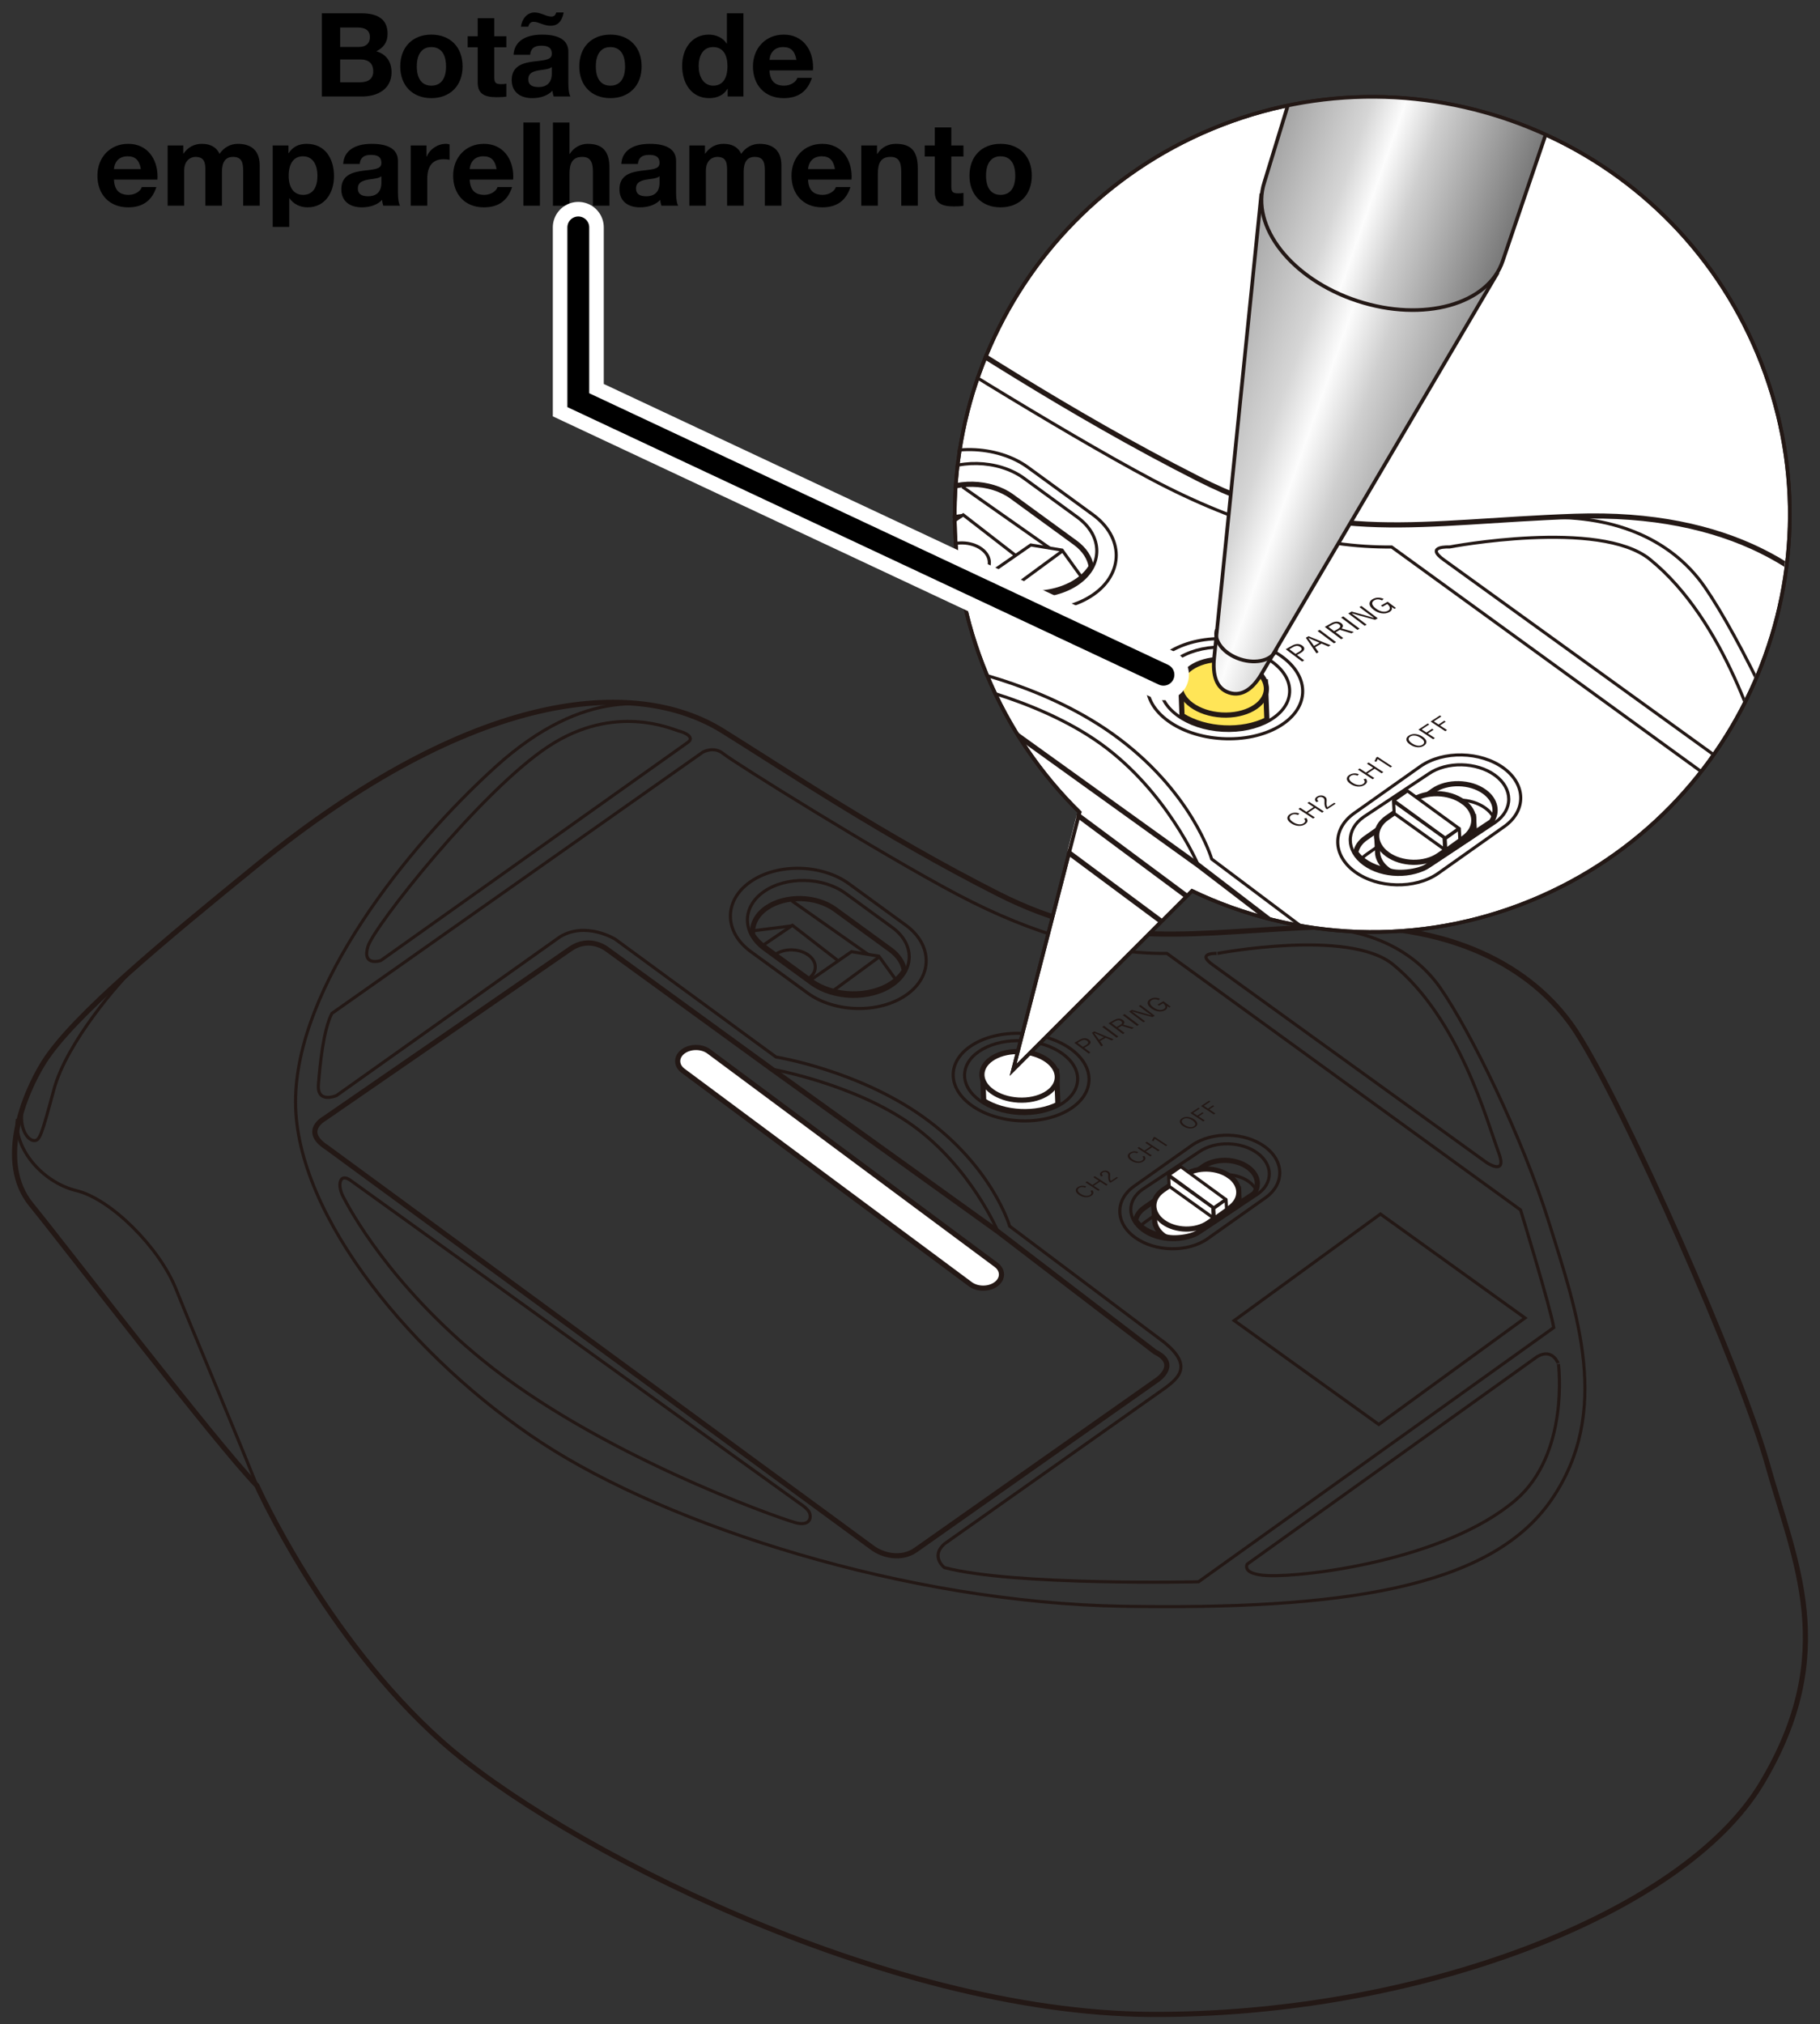 <?xml version="1.0" encoding="utf-8"?>
<!-- Generator: Adobe Illustrator 27.7.0, SVG Export Plug-In . SVG Version: 6.00 Build 0)  -->
<svg version="1.1" xmlns="http://www.w3.org/2000/svg" xmlns:xlink="http://www.w3.org/1999/xlink" x="0px" y="0px"
	 viewBox="0 0 250 278" enable-background="new 0 0 250 278" xml:space="preserve">
<rect x="0" y="0" width="250" height="278" fill="#333333" stroke="none"/>
<g id="レイヤー_2">
	<g>
		<path fill="none" stroke="#231815" stroke-width="0.425" stroke-miterlimit="10" d="M94.478,101.969l-42.173,29.964
			c0,0-2.61,0.868-1.77-1.924c0.839-2.793,15.551-21.376,24.757-27.459s17.107-2.346,17.986-2.13
			C94.156,100.635,95.454,101.29,94.478,101.969z"/>
		<path fill="none" stroke="#231815" stroke-width="0.425" stroke-miterlimit="10" d="M166.604,132.528l37.606,27.157
			c0,0,2.88,1.926,1.661-1.342c-1.609-4.313-5.404-18.44-14.549-25.892c-6.052-4.931-24.076-1.497-24.076-1.497
			S164.147,130.791,166.604,132.528z"/>
		<path fill="none" stroke="#231815" stroke-width="0.425" stroke-miterlimit="10" d="M211.169,186.327l-39.844,28.507
			c0,0-0.882,1.416,2.826,1.575c5.29,0.226,24.376-2.153,33.983-10.326c7.509-6.388,5.94-18.716,5.94-18.716
			S213.32,185.085,211.169,186.327z"/>
		<path fill="none" stroke="#231815" stroke-width="0.425" stroke-miterlimit="10" d="M48.13,162.114l61.661,44.341
			c0,0,1.183,0.731,1.41,1.349c0.346,0.943-0.245,1.819-1.972,1.328c-2.923-0.831-27.269-9.541-42.962-22.344
			c-12.851-10.484-18.301-20.831-19.129-22.418C46.308,162.782,46.632,161.05,48.13,162.114z"/>
		<path fill="none" stroke="#231815" stroke-width="0.709" stroke-miterlimit="10" d="M125.805,212.879l33.191-23.373
			c0,0,3.105-2.121-0.33-3.81l-21.584-16.532l-31.049-22.31l-22.61-16.439c0,0-2.353-1.956-5.081-0.075l-33.802,23.31
			c0,0-3.127,1.712,0.337,3.947l74.976,55.004C121.22,213.63,123.815,214.302,125.805,212.879z"/>
		<path fill="none" stroke="#231815" stroke-width="0.425" stroke-miterlimit="10" d="M106.033,146.854c0,0,11.384,2,19.365,7.753
			c7.981,5.753,11.684,14.557,11.684,14.557"/>
		<g>
			<path fill="none" stroke="#231815" stroke-width="0.425" stroke-miterlimit="10" d="M111.431,135.094l-6.437-4.692
				c-3.086-2.249-3.106-5.825-0.044-7.946l0,0c3.062-2.121,8.091-2.016,11.177,0.234l6.437,4.692
				c3.086,2.249,3.106,5.825,0.044,7.946l0,0C119.547,137.448,114.517,137.343,111.431,135.094z"/>
			<path fill="none" stroke="#231815" stroke-width="0.425" stroke-miterlimit="10" d="M110.938,136.396l-7.789-5.677
				c-3.734-2.722-3.758-7.048-0.054-9.614l0,0c3.704-2.566,9.791-2.439,13.525,0.283l7.789,5.677
				c3.734,2.722,3.758,7.048,0.054,9.614h0C120.758,139.245,114.672,139.118,110.938,136.396z"/>
			<path fill="none" stroke="#231815" stroke-width="0.709" stroke-miterlimit="10" d="M124.221,133.307
				c-0.165-1.036-0.801-2.052-1.913-2.863l-7.603-5.542c-2.599-1.894-6.834-1.983-9.412-0.197c-1.436,0.995-2.064,2.369-1.893,3.719
				c0.382,0.59,0.901,1.149,1.577,1.641l6.437,4.692c3.086,2.249,8.116,2.354,11.177,0.234v0
				C123.303,134.497,123.842,133.923,124.221,133.307z"/>
			<path fill="none" stroke="#231815" stroke-width="0.425" stroke-miterlimit="10" d="M106.509,131.087
				c1.247-0.864,3.277-0.821,4.534,0.095s1.265,2.359,0.018,3.223"/>
			<polyline fill="none" stroke="#231815" stroke-width="0.425" stroke-miterlimit="10" points="111.156,134.737 116.964,130.714 
				120.72,131.33 122.951,134.421 			"/>
			
				<line fill="none" stroke="#231815" stroke-width="0.425" stroke-miterlimit="10" x1="120.68" y1="131.498" x2="114.362" y2="136.136"/>
			<polyline fill="none" stroke="#231815" stroke-width="0.425" stroke-miterlimit="10" points="104.83,129.825 108.851,127.096 
				115.146,131.973 			"/>
			
				<line fill="none" stroke="#231815" stroke-width="0.425" stroke-miterlimit="10" x1="108.74" y1="127.171" x2="103.375" y2="127.854"/>
			
				<line fill="none" stroke="#231815" stroke-width="0.425" stroke-miterlimit="10" x1="119.234" y1="131.086" x2="108.752" y2="123.726"/>
		</g>
		
			<polygon fill-rule="evenodd" clip-rule="evenodd" fill="none" stroke="#231815" stroke-width="0.425" stroke-miterlimit="10" points="
			209.485,181.023 189.393,195.654 169.53,181.38 189.622,166.749 		"/>
		<path fill="none" stroke="#231815" stroke-width="0.425" stroke-miterlimit="10" d="M155.893,169.955L155.893,169.955
			c-2.748-2.003-2.766-5.187-0.04-7.076l7.913-5.599c2.726-1.889,7.206-1.795,9.954,0.208l0,0c2.748,2.003,2.766,5.187,0.04,7.076
			l-7.913,5.599C163.121,172.052,158.641,171.958,155.893,169.955z"/>
		<path fill="none" stroke="#231815" stroke-width="0.425" stroke-miterlimit="10" d="M156.986,169.014L156.986,169.014
			c-2.199-1.602-2.213-4.15-0.032-5.661l7.782-5.16c2.181-1.511,5.765-1.436,7.963,0.166h0c2.199,1.602,2.213,4.15,0.032,5.661
			l-7.782,5.161C162.768,170.691,159.184,170.617,156.986,169.014z"/>
		<path fill="none" stroke="#231815" stroke-width="0.709" stroke-miterlimit="10" d="M155.984,167.639
			c0.259,0.354,0.568,0.694,0.981,0.995c2.199,1.602,5.782,1.677,7.963,0.166l7.327-4.859c0.812-1.145,0.553-2.603-0.811-3.597
			c-1.703-1.241-4.478-1.299-6.167-0.129l-8.087,5.678C156.495,166.374,156.104,166.992,155.984,167.639z"/>
		<path fill="none" stroke="#231815" stroke-width="0.425" stroke-miterlimit="10" d="M172.543,163.417
			c-0.211-0.403-0.541-0.784-0.993-1.113c-1.703-1.241-4.478-1.299-6.167-0.129l-8.087,5.678c-0.243,0.168-0.449,0.353-0.619,0.55"
			/>
		<g>
			<path fill="#FFFFFF" stroke="#231815" stroke-width="0.709" stroke-miterlimit="10" d="M170.131,163.369l-11.623,2.392
				l0.113,2.084c0.103,0.687,0.523,1.36,1.259,1.897c0.721,0.525,3.724,0.27,4.75-0.519l5.391-3.575
				c0.083-0.058,0.142-0.126,0.218-0.187c-0.004-0.045,0.007-0.091,0-0.136L170.131,163.369z"/>
			<path fill="#FFFFFF" stroke="#231815" stroke-width="0.709" stroke-miterlimit="10" d="M159.778,167.845L159.778,167.845
				c-1.703-1.241-1.714-3.214-0.025-4.384l2.956-2.048c1.689-1.17,4.464-1.112,6.167,0.129l0.007-0.005
				c1.703,1.241,1.707,3.218,0.018,4.389l-2.956,2.048C164.256,169.144,161.481,169.086,159.778,167.845z"/>
			<g>
				
					<polygon fill="#FFFFFF" stroke="#231815" stroke-width="0.425" stroke-linecap="round" stroke-linejoin="round" stroke-miterlimit="10" points="
					166.719,165.904 160.528,161.391 162.193,160.238 168.384,164.751 				"/>
				
					<polygon fill="#FFFFFF" stroke="#231815" stroke-width="0.425" stroke-linecap="round" stroke-linejoin="round" stroke-miterlimit="10" points="
					166.665,167.282 160.601,162.94 160.523,161.498 166.587,165.84 				"/>
				
					<polygon fill="#FFFFFF" stroke="#231815" stroke-width="0.425" stroke-linecap="round" stroke-linejoin="round" stroke-miterlimit="10" points="
					168.486,166.09 166.796,167.303 166.724,165.974 168.414,164.761 				"/>
			</g>
		</g>
		<path fill="none" stroke="#231815" stroke-width="0.425" stroke-miterlimit="10" d="M45.583,139.197l50.96-35.889
			c0,0,1.518-0.867,2.819,0.217s21.322,13.604,32.084,19.299c10.802,5.716,20.343,8.21,28.851,8.132l48.575,35.238
			c0,0,4.12,13.445,4.554,16.155l-48.792,34.913c0,0-25.325,0.579-34.913-1.952c0,0-1.952-1.518,0-3.253l30.251-21.36
			c2.06-1.518,3.795-3.144,0-6.289l-21.286-15.991c0,0-2.379-8.251-11.943-15.05c-8.999-6.397-20.154-8.185-20.154-8.185
			l-22.082-16.18c0,0-4.012-2.494-7.59-0.325l-30.684,21.794c0,0-2.711,1.193-2.494-1.518
			C43.957,146.245,44.39,141.583,45.583,139.197z"/>
		<path fill="none" stroke="#231815" stroke-width="0.709" stroke-miterlimit="10" d="M35.174,118.922
			c-12.315,10.031-25.155,20.601-29.167,26.998c-2.699,4.305-6.506,13.662-1.735,19.517c4.771,5.855,25.155,32.528,31.01,38.6
			c0,0,9.325,20.818,25.372,35.13c16.047,14.312,60.935,37.298,97.366,37.515c36.431,0.217,73.079-13.662,83.921-31.66
			c10.843-17.999,4.554-30.576,0.867-43.804c-3.686-13.228-19.733-49.388-26.295-59.491c-5.025-7.737-15.557-15.106-34.206-14.455
			c-18.649,0.651-29.384,3.521-45.214-4.502s-29.249-17.047-37.84-22.388C87.218,92.9,64.991,94.634,35.174,118.922z"/>
		<path fill="none" stroke="#231815" stroke-width="0.425" stroke-miterlimit="10" d="M95.226,98.53
			c-5.189-2.486-14.947-4.275-27.145,6.784s-27.486,30.251-27.486,46.027s16.426,35.455,33.829,46.84
			c17.402,11.385,50.093,21.956,79.856,22.444c29.763,0.488,50.318-2.358,58.776-14.556c8.457-12.198,3.515-25.941-0.226-37.976
			c-3.741-12.035-10.897-26.51-14.963-32.365c-4.066-5.855-11.246-8.789-20.028-8.257"/>
		<path fill="none" stroke="#231815" stroke-width="0.425" stroke-miterlimit="10" d="M2.383,153.71
			c-0.515,3.979,3.408,8.691,8.124,9.829s11.385,7.807,13.662,13.499c2.277,5.692,7.915,19.029,11.114,26.998"/>
		<path fill="none" stroke="#231815" stroke-width="0.425" stroke-miterlimit="10" d="M18.875,132.544
			c-2.465,2.201-9.724,10.665-11.458,17.062s-1.952,7.156-2.819,7.048s-1.996-1.749-1.54-4.344"/>
		<path fill="#FFFFFF" stroke="#231815" stroke-width="0.709" stroke-miterlimit="10" d="M133.265,176.372L93.8,147.056
			c-0.963-0.735-0.943-1.926,0.045-2.647l0,0c0.988-0.721,2.583-0.71,3.546,0.024l39.465,29.315
			c0.963,0.735,0.943,1.926-0.045,2.647l0,0C135.824,177.117,134.228,177.106,133.265,176.372z"/>
		<g>
			<g>
				<path fill="#231815" d="M162.351,153.606c0.234-0.154,0.507-0.217,0.82-0.187c0.283,0.027,0.556,0.127,0.822,0.301
					c0.304,0.199,0.461,0.405,0.473,0.618c0.01,0.178-0.086,0.334-0.287,0.467c-0.232,0.154-0.506,0.215-0.82,0.185
					c-0.283-0.027-0.557-0.127-0.821-0.301c-0.304-0.2-0.461-0.406-0.472-0.619C162.057,153.893,162.152,153.738,162.351,153.606z
					 M162.523,153.719c-0.165,0.109-0.222,0.241-0.171,0.395c0.047,0.14,0.182,0.283,0.403,0.429
					c0.253,0.166,0.499,0.257,0.738,0.272c0.199,0.013,0.37-0.028,0.513-0.122c0.167-0.11,0.224-0.242,0.171-0.396
					c-0.046-0.14-0.18-0.282-0.402-0.428c-0.255-0.167-0.5-0.258-0.738-0.274C162.839,153.582,162.668,153.624,162.523,153.719z"/>
				<path fill="#231815" d="M164.628,152.144l0.175,0.115l-0.903,0.597l0.571,0.375l0.683-0.451l0.175,0.115l-0.683,0.451
					l0.841,0.552l-0.209,0.138l-1.762-1.157L164.628,152.144z"/>
				<path fill="#231815" d="M166.086,151.18l0.175,0.115l-0.903,0.597l0.571,0.375l0.683-0.451l0.175,0.115l-0.683,0.451
					l0.841,0.552l-0.209,0.138l-1.762-1.157L166.086,151.18z"/>
			</g>
			<g>
				<g>
					<path fill="#231815" d="M156.353,158.234l-0.152,0.174c-0.319-0.131-0.591-0.121-0.818,0.029
						c-0.167,0.11-0.226,0.243-0.177,0.4c0.044,0.143,0.176,0.287,0.396,0.432c0.251,0.165,0.499,0.253,0.743,0.267
						c0.204,0.011,0.377-0.031,0.52-0.125c0.24-0.159,0.258-0.344,0.055-0.556l0.267-0.087c0.237,0.282,0.186,0.535-0.151,0.758
						c-0.234,0.154-0.509,0.218-0.826,0.189c-0.286-0.025-0.561-0.124-0.825-0.298c-0.304-0.199-0.46-0.406-0.468-0.621
						c-0.007-0.18,0.09-0.336,0.292-0.47c0.176-0.116,0.372-0.179,0.588-0.189C155.982,158.129,156.167,158.161,156.353,158.234z"/>
					<path fill="#231815" d="M157.534,156.831l1.762,1.157l-0.209,0.138l-0.836-0.549l-0.871,0.575l0.836,0.549l-0.209,0.138
						l-1.762-1.157l0.209-0.138l0.748,0.491l0.871-0.575l-0.748-0.491L157.534,156.831z"/>
					<path fill="#231815" d="M160.152,157.422l-1.542-1.012c-0.03,0.104-0.088,0.218-0.173,0.342l-0.209-0.092
						c0.093-0.12,0.16-0.255,0.203-0.405l0.164-0.109l1.75,1.149L160.152,157.422z"/>
				</g>
			</g>
			<g>
				<g>
					<path fill="#231815" d="M149.209,162.954l-0.152,0.174c-0.319-0.131-0.591-0.121-0.818,0.029
						c-0.167,0.11-0.226,0.243-0.177,0.4c0.044,0.143,0.176,0.287,0.396,0.432c0.251,0.165,0.499,0.253,0.743,0.267
						c0.204,0.011,0.377-0.031,0.52-0.125c0.24-0.159,0.258-0.344,0.055-0.556l0.267-0.087c0.237,0.282,0.186,0.535-0.151,0.758
						c-0.234,0.154-0.509,0.218-0.826,0.189c-0.286-0.025-0.561-0.124-0.825-0.298c-0.304-0.199-0.46-0.406-0.468-0.621
						c-0.007-0.18,0.09-0.336,0.292-0.47c0.176-0.116,0.372-0.179,0.588-0.189C148.838,162.849,149.023,162.882,149.209,162.954z"/>
					<path fill="#231815" d="M150.39,161.552l1.762,1.157l-0.209,0.138l-0.836-0.549l-0.871,0.575l0.836,0.549l-0.209,0.138
						l-1.762-1.157l0.209-0.138l0.748,0.491l0.871-0.575l-0.748-0.491L150.39,161.552z"/>
					<path fill="#231815" d="M151.262,161.586c-0.132-0.122-0.187-0.244-0.164-0.367c0.02-0.103,0.093-0.197,0.221-0.281
						c0.156-0.103,0.324-0.155,0.504-0.155c0.161,0,0.306,0.043,0.436,0.129c0.106,0.07,0.174,0.151,0.206,0.245
						c0.03,0.091,0.037,0.218,0.02,0.381c-0.028,0.284,0.004,0.508,0.096,0.67l0.826-0.546l0.165,0.108l-1.025,0.678l-0.148-0.097
						c-0.129-0.21-0.184-0.472-0.164-0.785c0.009-0.163-0.002-0.281-0.033-0.354c-0.026-0.061-0.075-0.116-0.148-0.164
						c-0.094-0.062-0.197-0.09-0.309-0.085c-0.096,0.004-0.183,0.032-0.261,0.083c-0.184,0.122-0.177,0.268,0.022,0.439
						L151.262,161.586z"/>
				</g>
			</g>
		</g>
		<g>
			
				<ellipse transform="matrix(0.057 -0.998 0.998 0.057 -15.395 279.598)" fill="none" stroke="#231815" stroke-width="0.425" stroke-miterlimit="10" cx="140.369" cy="147.952" rx="6.003" ry="9.342"/>
			
				<ellipse transform="matrix(0.057 -0.998 0.998 0.057 -15.395 279.598)" fill="none" stroke="#231815" stroke-width="0.425" stroke-miterlimit="10" cx="140.369" cy="147.952" rx="4.996" ry="7.776"/>
			<g>
				<path fill="#FFFFFF" stroke="#231815" stroke-width="0.709" stroke-miterlimit="10" d="M135.125,151.19
					c2.87,1.793,7.218,1.992,10.191,0.493l-0.176-4.537l-10.156,0.395L135.125,151.19z"/>
				
					<ellipse transform="matrix(0.057 -0.998 0.998 0.057 -15.416 279.23)" fill="#FFFFFF" stroke="#231815" stroke-width="0.709" stroke-miterlimit="10" cx="140.164" cy="147.779" rx="3.333" ry="5.187"/>
			</g>
			<g>
				<path fill="#231815" d="M147.578,143.232l0.715-0.409c0.495-0.283,0.925-0.288,1.289-0.015c0.186,0.14,0.255,0.29,0.206,0.449
					c-0.045,0.141-0.181,0.278-0.411,0.409l-0.443,0.253l0.859,0.647l-0.251,0.143L147.578,143.232z M148.015,143.229l0.738,0.555
					l0.431-0.247c0.343-0.196,0.389-0.388,0.138-0.577c-0.241-0.181-0.527-0.178-0.859,0.012L148.015,143.229z"/>
				<path fill="#231815" d="M150.312,141.668l2.654,1.083l-0.265,0.151l-0.831-0.35l-0.766,0.438l0.407,0.593l-0.248,0.142
					l-1.273-1.873L150.312,141.668z M151.634,142.448l-0.637-0.268c-0.164-0.068-0.383-0.166-0.656-0.292l-0.044,0.025
					c0.136,0.167,0.254,0.321,0.353,0.462l0.322,0.452L151.634,142.448z"/>
				<path fill="#231815" d="M151.658,140.899l1.964,1.478l-0.253,0.145l-1.964-1.478L151.658,140.899z"/>
				<path fill="#231815" d="M152.27,140.549l0.723-0.414c0.492-0.281,0.909-0.293,1.252-0.035c0.133,0.1,0.2,0.208,0.201,0.323
					c0.002,0.106-0.052,0.209-0.162,0.31l1.469,0.425l-0.28,0.16l-1.39-0.42l-0.518,0.296l0.918,0.691l-0.248,0.142L152.27,140.549z
					 M152.704,140.547l0.679,0.511l0.443-0.253c0.341-0.195,0.395-0.38,0.162-0.555c-0.118-0.089-0.246-0.129-0.385-0.12
					c-0.129,0.008-0.275,0.059-0.439,0.153L152.704,140.547z"/>
				<path fill="#231815" d="M154.48,139.285l1.964,1.478l-0.253,0.145l-1.964-1.478L154.48,139.285z"/>
				<path fill="#231815" d="M156.664,138.036l1.964,1.478l-0.323,0.185l-1.862-0.509c-0.029-0.008-0.322-0.093-0.879-0.256
					l-0.044,0.025c0.045,0.034,0.16,0.117,0.344,0.25c0.119,0.086,0.219,0.159,0.298,0.219l1.13,0.85l-0.236,0.135l-1.964-1.478
					l0.394-0.226l1.716,0.477c0.141,0.039,0.305,0.087,0.491,0.145c0.22,0.069,0.354,0.111,0.401,0.124l0.046-0.026
					c-0.389-0.273-0.611-0.43-0.667-0.472l-1.045-0.787L156.664,138.036z"/>
				<path fill="#231815" d="M159.334,137.183l-0.189,0.186c-0.35-0.163-0.661-0.166-0.934-0.011
					c-0.205,0.117-0.285,0.269-0.24,0.455c0.04,0.169,0.184,0.346,0.43,0.531c0.283,0.213,0.562,0.337,0.837,0.371
					c0.233,0.03,0.441-0.007,0.623-0.112c0.182-0.104,0.252-0.237,0.208-0.4c-0.035-0.13-0.137-0.263-0.305-0.4l-0.568,0.325
					l-0.189-0.142l0.807-0.462l0.997,0.75l-0.178,0.102l-0.343-0.221c0.057,0.124,0.059,0.24,0.005,0.351
					c-0.048,0.096-0.134,0.18-0.261,0.253c-0.283,0.162-0.605,0.213-0.966,0.154c-0.325-0.053-0.635-0.192-0.932-0.415
					c-0.337-0.254-0.503-0.507-0.496-0.758c0.006-0.21,0.132-0.386,0.377-0.526c0.211-0.121,0.442-0.179,0.693-0.174
					C158.92,137.045,159.128,137.093,159.334,137.183z"/>
			</g>
		</g>
	</g>
	<g>
		<path fill="#FFFFFF" stroke="#231815" stroke-width="0.5" d="M166.492,17.706c-29.244,12.154-43.096,45.712-30.942,74.955
			c3.042,7.322,7.425,13.678,12.743,18.902l-9.128,35.382l24.574-24.576c14.19,6.789,31.097,7.752,46.768,1.238
			c29.242-12.154,43.098-45.712,30.942-74.959C229.296,19.404,195.736,5.551,166.492,17.706z"/>
		<g>
			<defs>
				<path id="SVGID_1_" d="M166.205,17.706c-29.244,12.154-43.096,45.712-30.942,74.955c3.042,7.322,7.425,13.678,12.743,18.902
					l-9.128,35.382l24.574-24.576c14.19,6.789,31.097,7.752,46.768,1.238c29.242-12.154,43.098-45.712,30.942-74.959
					C229.009,19.404,195.449,5.551,166.205,17.706z"/>
			</defs>
			<clipPath id="SVGID_00000137113225358187123460000000454386927164120240_">
				<use xlink:href="#SVGID_1_"  overflow="visible"/>
			</clipPath>
			<g clip-path="url(#SVGID_00000137113225358187123460000000454386927164120240_)">
				<g>
					<path fill="none" stroke="#231815" stroke-width="0.425" stroke-miterlimit="10" d="M115.866,41.971L67.621,76.249
						c0,0-2.986,0.993-2.025-2.202c0.96-3.195,17.79-24.454,28.321-31.413s19.571-2.683,20.576-2.437S116.983,41.194,115.866,41.971
						z"/>
					<path fill="none" stroke="#231815" stroke-width="0.425" stroke-miterlimit="10" d="M198.378,76.93l43.022,31.068
						c0,0,3.295,2.204,1.9-1.535c-1.841-4.934-6.182-21.096-16.644-29.621c-6.923-5.641-27.543-1.713-27.543-1.713
						S195.567,74.942,198.378,76.93z"/>
					<path fill="none" stroke="#231815" stroke-width="0.425" stroke-miterlimit="10" d="M249.36,138.476l-45.581,32.612
						c0,0-1.009,1.62,3.232,1.802c6.052,0.259,27.886-2.463,38.876-11.813c8.59-7.308,6.795-21.411,6.795-21.411
						S251.82,137.055,249.36,138.476z"/>
					<path fill="none" stroke="#231815" stroke-width="0.425" stroke-miterlimit="10" d="M62.844,110.777l70.54,50.726
						c0,0,1.354,0.837,1.613,1.543c0.396,1.079-0.281,2.081-2.256,1.519c-3.344-0.951-31.196-10.915-49.149-25.561
						c-14.702-11.993-20.936-23.83-21.884-25.646C60.76,111.541,61.13,109.559,62.844,110.777z"/>
					<path fill="none" stroke="#231815" stroke-width="0.709" stroke-miterlimit="10" d="M151.704,168.852l37.971-26.738
						c0,0,3.552-2.427-0.378-4.359l-24.692-18.913l-35.52-25.522L103.22,74.513c0,0-2.691-2.238-5.813-0.085l-38.669,26.667
						c0,0-3.577,1.959,0.386,4.515l85.773,62.924C146.459,169.71,149.427,170.479,151.704,168.852z"/>
					<path fill="none" stroke="#231815" stroke-width="0.425" stroke-miterlimit="10" d="M129.085,93.319
						c0,0,13.023,2.288,22.153,8.87c9.13,6.582,13.367,16.653,13.367,16.653"/>
					<g>
						<path fill="none" stroke="#231815" stroke-width="0.425" stroke-miterlimit="10" d="M135.261,79.865l-7.364-5.368
							c-3.53-2.573-3.553-6.664-0.051-9.09l0,0c3.502-2.426,9.256-2.306,12.787,0.267l7.364,5.368
							c3.53,2.573,3.553,6.664,0.051,9.09l0,0C144.545,82.558,138.791,82.438,135.261,79.865z"/>
						<path fill="none" stroke="#231815" stroke-width="0.425" stroke-miterlimit="10" d="M134.697,81.355l-8.911-6.495
							c-4.272-3.114-4.299-8.063-0.062-10.999l0,0c4.238-2.936,11.2-2.79,15.472,0.323l8.911,6.495
							c4.272,3.114,4.299,8.063,0.062,10.999l0,0C145.931,84.614,138.968,84.468,134.697,81.355z"/>
						<path fill="none" stroke="#231815" stroke-width="0.709" stroke-miterlimit="10" d="M149.891,77.821
							c-0.189-1.186-0.916-2.347-2.188-3.275l-8.698-6.34c-2.973-2.167-7.818-2.268-10.768-0.225
							c-1.642,1.138-2.361,2.71-2.165,4.254c0.436,0.676,1.031,1.314,1.804,1.877l7.364,5.368c3.53,2.573,9.284,2.693,12.787,0.267
							v0C148.842,79.183,149.458,78.526,149.891,77.821z"/>
						<path fill="none" stroke="#231815" stroke-width="0.425" stroke-miterlimit="10" d="M129.629,75.282
							c1.427-0.988,3.749-0.94,5.187,0.108s1.447,2.699,0.021,3.687"/>
						<polyline fill="none" stroke="#231815" stroke-width="0.425" stroke-miterlimit="10" points="134.945,79.457 141.59,74.855 
							145.887,75.559 148.439,79.096 						"/>
						
							<line fill="none" stroke="#231815" stroke-width="0.425" stroke-miterlimit="10" x1="145.841" y1="75.751" x2="138.613" y2="81.057"/>
						<polyline fill="none" stroke="#231815" stroke-width="0.425" stroke-miterlimit="10" points="127.709,73.838 132.309,70.715 
							139.51,76.295 						"/>
						
							<line fill="none" stroke="#231815" stroke-width="0.425" stroke-miterlimit="10" x1="132.181" y1="70.802" x2="126.044" y2="71.583"/>
						
							<line fill="none" stroke="#231815" stroke-width="0.425" stroke-miterlimit="10" x1="144.187" y1="75.28" x2="132.195" y2="66.861"/>
					</g>
					
						<polygon fill-rule="evenodd" clip-rule="evenodd" fill="none" stroke="#231815" stroke-width="0.425" stroke-miterlimit="10" points="
						247.434,132.408 224.449,149.146 201.725,132.816 224.71,116.079 					"/>
					<path fill="none" stroke="#231815" stroke-width="0.425" stroke-miterlimit="10" d="M186.125,119.746L186.125,119.746
						c-3.144-2.292-3.164-5.934-0.045-8.095l9.052-6.406c3.119-2.161,8.243-2.054,11.387,0.238v0
						c3.144,2.292,3.164,5.934,0.045,8.095l-9.052,6.406C194.393,122.145,189.269,122.038,186.125,119.746z"/>
					<path fill="none" stroke="#231815" stroke-width="0.425" stroke-miterlimit="10" d="M187.374,118.67L187.374,118.67
						c-2.515-1.833-2.531-4.747-0.036-6.476l8.902-5.904c2.495-1.729,6.595-1.643,9.11,0.19l0,0
						c2.515,1.833,2.531,4.747,0.036,6.476l-8.902,5.904C193.989,120.589,189.89,120.503,187.374,118.67z"/>
					<path fill="none" stroke="#231815" stroke-width="0.709" stroke-miterlimit="10" d="M186.229,117.096
						c0.296,0.405,0.65,0.794,1.122,1.138c2.515,1.833,6.615,1.919,9.11,0.19l8.382-5.558c0.929-1.309,0.633-2.978-0.928-4.115
						c-1.948-1.42-5.122-1.486-7.055-0.147l-9.252,6.495C186.813,115.649,186.366,116.357,186.229,117.096z"/>
					<path fill="none" stroke="#231815" stroke-width="0.425" stroke-miterlimit="10" d="M205.172,112.267
						c-0.241-0.461-0.619-0.897-1.137-1.274c-1.948-1.42-5.122-1.486-7.055-0.147l-9.252,6.495c-0.278,0.192-0.513,0.404-0.708,0.63
						"/>
					<g>
						<path fill="#FFFFFF" stroke="#231815" stroke-width="0.709" stroke-miterlimit="10" d="M202.413,112.212l-13.296,2.736
							l0.129,2.384c0.117,0.785,0.598,1.556,1.441,2.17c0.824,0.601,4.261,0.309,5.434-0.594l6.168-4.09
							c0.095-0.066,0.162-0.144,0.25-0.214c-0.005-0.052,0.008-0.104,0-0.156L202.413,112.212z"/>
						<path fill="#FFFFFF" stroke="#231815" stroke-width="0.709" stroke-miterlimit="10" d="M190.569,117.333L190.569,117.333
							c-1.948-1.42-1.96-3.676-0.028-5.015l3.381-2.342c1.932-1.339,5.107-1.272,7.055,0.147l0.008-0.006
							c1.948,1.42,1.952,3.682,0.02,5.02l-3.381,2.342C195.691,118.819,192.517,118.752,190.569,117.333z"/>
						<g>
							
								<polygon fill="#FFFFFF" stroke="#231815" stroke-width="0.425" stroke-linecap="round" stroke-linejoin="round" stroke-miterlimit="10" points="
								198.509,115.112 191.427,109.949 193.331,108.63 200.414,113.792 							"/>
							
								<polygon fill="#FFFFFF" stroke="#231815" stroke-width="0.425" stroke-linecap="round" stroke-linejoin="round" stroke-miterlimit="10" points="
								198.448,116.688 191.51,111.722 191.421,110.071 198.358,115.038 							"/>
							
								<polygon fill="#FFFFFF" stroke="#231815" stroke-width="0.425" stroke-linecap="round" stroke-linejoin="round" stroke-miterlimit="10" points="
								200.531,115.325 198.598,116.713 198.515,115.192 200.448,113.804 							"/>
						</g>
					</g>
					<path fill="none" stroke="#231815" stroke-width="0.425" stroke-miterlimit="10" d="M59.93,84.56l58.298-41.057
						c0,0,1.737-0.992,3.225,0.248c1.488,1.24,24.392,15.562,36.704,22.078c12.357,6.539,23.273,9.392,33.005,9.303l55.569,40.312
						c0,0,4.713,15.381,5.21,18.482l-55.817,39.94c0,0-28.972,0.662-39.94-2.233c0,0-2.233-1.737,0-3.721l34.607-24.436
						c2.357-1.737,4.341-3.597,0-7.194L166.44,117.99c0,0-2.721-9.439-13.663-17.217c-10.295-7.318-23.056-9.364-23.056-9.364
						L104.46,72.9c0,0-4.589-2.853-8.683-0.372L60.675,97.46c0,0-3.101,1.364-2.853-1.737C58.07,92.622,58.566,87.289,59.93,84.56z"
						/>
					<path fill="none" stroke="#231815" stroke-width="0.709" stroke-miterlimit="10" d="M48.023,61.365
						C33.934,72.84,19.246,84.932,14.656,92.25c-3.088,4.924-7.442,15.629-1.985,22.327s28.777,37.211,35.475,44.158
						c0,0,10.667,23.815,29.025,40.188s69.71,42.669,111.386,42.917s83.602-15.629,96.006-36.219s5.21-34.979,0.992-50.111
						c-4.217-15.133-22.575-56.499-30.082-68.058c-5.749-8.851-17.797-17.281-39.132-16.537c-21.335,0.744-33.615,4.029-51.724-5.15
						s-33.461-19.502-43.289-25.611C107.561,31.595,82.133,33.58,48.023,61.365z"/>
					<path fill="none" stroke="#231815" stroke-width="0.425" stroke-miterlimit="10" d="M116.722,38.037
						c-5.936-2.844-17.099-4.891-31.053,7.761S54.225,80.404,54.225,98.452s18.792,40.561,38.7,53.585s57.306,25.118,91.354,25.676
						s57.564-2.698,67.239-16.652c9.675-13.954,4.021-29.676-0.258-43.444c-4.279-13.768-12.466-30.327-17.117-37.025
						c-4.651-6.698-12.865-10.055-22.912-9.446"/>
					<path fill="none" stroke="#231815" stroke-width="0.425" stroke-miterlimit="10" d="M10.51,101.162
						c-0.589,4.551,3.898,9.942,9.294,11.244s13.024,8.931,15.629,15.443c2.605,6.512,9.055,21.769,12.714,30.886"/>
					<path fill="none" stroke="#231815" stroke-width="0.425" stroke-miterlimit="10" d="M29.377,76.948
						c-2.82,2.518-11.124,12.201-13.108,19.519s-2.233,8.187-3.225,8.062s-2.284-2.001-1.762-4.97"/>
					<path fill="#FFFFFF" stroke="#231815" stroke-width="0.709" stroke-miterlimit="10" d="M160.238,127.087L115.09,93.55
						c-1.102-0.84-1.079-2.203,0.051-3.029h0c1.13-0.825,2.955-0.813,4.057,0.028l45.148,33.536c1.102,0.84,1.079,2.203-0.051,3.029
						l0,0C163.165,127.94,161.34,127.927,160.238,127.087z"/>
					<g>
						<g>
							<path fill="#231815" d="M193.513,101.044c0.267-0.177,0.58-0.248,0.938-0.213c0.323,0.031,0.636,0.146,0.94,0.345
								c0.347,0.228,0.528,0.464,0.541,0.707c0.011,0.204-0.099,0.382-0.329,0.534c-0.266,0.176-0.578,0.246-0.938,0.212
								c-0.324-0.031-0.637-0.146-0.939-0.344c-0.348-0.229-0.528-0.464-0.54-0.708
								C193.176,101.372,193.285,101.194,193.513,101.044z M193.709,101.172c-0.189,0.125-0.254,0.275-0.196,0.451
								c0.054,0.16,0.208,0.324,0.461,0.49c0.29,0.19,0.571,0.294,0.844,0.312c0.228,0.015,0.423-0.032,0.587-0.14
								c0.191-0.126,0.256-0.277,0.196-0.453c-0.053-0.16-0.206-0.323-0.46-0.489c-0.291-0.191-0.572-0.296-0.844-0.313
								C194.071,101.016,193.875,101.063,193.709,101.172z"/>
							<path fill="#231815" d="M196.117,99.371l0.2,0.132l-1.034,0.683l0.653,0.429l0.781-0.516l0.2,0.132l-0.781,0.516l0.962,0.631
								l-0.239,0.158l-2.016-1.323L196.117,99.371z"/>
							<path fill="#231815" d="M197.785,98.268l0.2,0.132l-1.034,0.683l0.653,0.429l0.781-0.516l0.2,0.132l-0.781,0.516l0.962,0.631
								l-0.239,0.158l-2.016-1.323L197.785,98.268z"/>
						</g>
						<g>
							<g>
								<path fill="#231815" d="M186.651,106.338l-0.173,0.199c-0.365-0.15-0.677-0.139-0.936,0.033
									c-0.191,0.126-0.258,0.278-0.203,0.458c0.05,0.164,0.201,0.328,0.453,0.494c0.287,0.188,0.57,0.29,0.85,0.305
									c0.233,0.013,0.431-0.035,0.595-0.143c0.275-0.182,0.295-0.394,0.063-0.636l0.306-0.1c0.271,0.323,0.213,0.612-0.173,0.868
									c-0.267,0.177-0.582,0.249-0.945,0.216c-0.327-0.029-0.642-0.142-0.944-0.34c-0.347-0.228-0.526-0.465-0.536-0.71
									c-0.008-0.206,0.103-0.385,0.334-0.537c0.201-0.133,0.426-0.205,0.673-0.216
									C186.226,106.217,186.438,106.254,186.651,106.338z"/>
								<path fill="#231815" d="M188.001,104.733l2.016,1.323l-0.239,0.158l-0.956-0.628l-0.996,0.658l0.956,0.628l-0.239,0.158
									l-2.016-1.323l0.239-0.158l0.856,0.562l0.996-0.658l-0.856-0.562L188.001,104.733z"/>
								<path fill="#231815" d="M190.997,105.408l-1.764-1.158c-0.034,0.119-0.1,0.249-0.198,0.391l-0.239-0.106
									c0.106-0.137,0.183-0.291,0.232-0.463l0.188-0.124l2.002,1.314L190.997,105.408z"/>
							</g>
						</g>
						<g>
							<g>
								<path fill="#231815" d="M178.478,111.738l-0.173,0.199c-0.365-0.15-0.677-0.139-0.936,0.033
									c-0.191,0.126-0.258,0.278-0.203,0.458c0.05,0.164,0.201,0.328,0.453,0.494c0.287,0.188,0.57,0.29,0.85,0.305
									c0.233,0.013,0.431-0.035,0.595-0.143c0.275-0.182,0.295-0.394,0.063-0.636l0.306-0.1c0.271,0.323,0.213,0.612-0.173,0.868
									c-0.267,0.177-0.582,0.249-0.945,0.216c-0.327-0.029-0.642-0.142-0.944-0.34c-0.347-0.228-0.526-0.465-0.536-0.711
									c-0.008-0.206,0.103-0.385,0.334-0.537c0.201-0.133,0.426-0.205,0.673-0.216
									C178.053,111.617,178.266,111.654,178.478,111.738z"/>
								<path fill="#231815" d="M179.829,110.133l2.016,1.323l-0.239,0.158l-0.956-0.628l-0.996,0.658l0.956,0.628l-0.239,0.158
									l-2.016-1.323l0.239-0.158l0.856,0.562l0.996-0.658l-0.856-0.562L179.829,110.133z"/>
								<path fill="#231815" d="M180.826,110.172c-0.151-0.139-0.214-0.279-0.187-0.42c0.023-0.118,0.107-0.225,0.253-0.322
									c0.179-0.118,0.371-0.177,0.576-0.177c0.184,0,0.35,0.05,0.499,0.147c0.121,0.08,0.2,0.173,0.236,0.28
									c0.034,0.104,0.042,0.249,0.022,0.436c-0.032,0.325,0.004,0.581,0.11,0.767l0.945-0.624l0.188,0.124l-1.173,0.775
									l-0.17-0.111c-0.147-0.24-0.21-0.54-0.188-0.898c0.01-0.186-0.002-0.321-0.037-0.405c-0.029-0.07-0.086-0.132-0.169-0.187
									c-0.108-0.071-0.225-0.103-0.353-0.097c-0.11,0.004-0.209,0.036-0.299,0.095c-0.21,0.139-0.202,0.306,0.025,0.503
									L180.826,110.172z"/>
							</g>
						</g>
					</g>
					<g>
						
							<ellipse transform="matrix(0.057 -0.998 0.998 0.057 64.284 257.234)" fill="none" stroke="#231815" stroke-width="0.425" stroke-miterlimit="10" cx="168.365" cy="94.574" rx="6.867" ry="10.688"/>
						
							<ellipse transform="matrix(0.057 -0.998 0.998 0.057 64.284 257.234)" fill="none" stroke="#231815" stroke-width="0.425" stroke-miterlimit="10" cx="168.365" cy="94.574" rx="5.716" ry="8.896"/>
						<g>
							<path fill="#FFE557" stroke="#231815" stroke-width="0.709" stroke-miterlimit="10" d="M162.366,98.279
								c3.283,2.051,8.257,2.279,11.658,0.564l-0.202-5.19l-11.618,0.452L162.366,98.279z"/>
							
								<ellipse transform="matrix(0.057 -0.998 0.998 0.057 64.26 256.813)" fill="#FFE557" stroke="#231815" stroke-width="0.709" stroke-miterlimit="10" cx="168.13" cy="94.377" rx="3.813" ry="5.933"/>
						</g>
						<g>
							<path fill="#231815" d="M176.613,89.175l0.818-0.468c0.567-0.324,1.058-0.33,1.474-0.017
								c0.213,0.161,0.292,0.332,0.236,0.514c-0.051,0.162-0.208,0.318-0.47,0.468l-0.507,0.29l0.983,0.74l-0.287,0.164
								L176.613,89.175z M177.112,89.171l0.844,0.635l0.494-0.282c0.392-0.224,0.445-0.444,0.158-0.66
								c-0.276-0.208-0.603-0.203-0.982,0.014L177.112,89.171z"/>
							<path fill="#231815" d="M179.74,87.386l3.037,1.239l-0.303,0.173l-0.951-0.401l-0.876,0.501l0.466,0.678l-0.283,0.162
								l-1.457-2.143L179.74,87.386z M181.252,88.279l-0.729-0.307c-0.188-0.078-0.438-0.189-0.75-0.334l-0.051,0.029
								c0.156,0.191,0.29,0.367,0.404,0.528l0.369,0.517L181.252,88.279z"/>
							<path fill="#231815" d="M181.279,86.506l2.247,1.691l-0.29,0.166l-2.247-1.691L181.279,86.506z"/>
							<path fill="#231815" d="M181.98,86.105l0.827-0.473c0.562-0.322,1.04-0.335,1.432-0.04c0.152,0.114,0.229,0.237,0.23,0.369
								c0.002,0.121-0.06,0.239-0.185,0.355l1.681,0.486l-0.321,0.184l-1.59-0.481l-0.593,0.339l1.05,0.79l-0.283,0.162
								L181.98,86.105z M182.476,86.104l0.777,0.585l0.507-0.29c0.39-0.223,0.452-0.434,0.186-0.635
								c-0.135-0.102-0.281-0.147-0.44-0.137c-0.148,0.01-0.315,0.068-0.502,0.175L182.476,86.104z"/>
							<path fill="#231815" d="M184.508,84.66l2.247,1.691l-0.29,0.166l-2.247-1.691L184.508,84.66z"/>
							<path fill="#231815" d="M187.006,83.231l2.247,1.691l-0.37,0.211l-2.13-0.583c-0.033-0.009-0.368-0.107-1.005-0.293
								l-0.05,0.029c0.052,0.039,0.183,0.134,0.394,0.286c0.136,0.098,0.25,0.182,0.341,0.25l1.292,0.973l-0.27,0.155l-2.247-1.691
								l0.451-0.258l1.963,0.546c0.162,0.044,0.349,0.1,0.562,0.166c0.252,0.079,0.405,0.127,0.458,0.142l0.052-0.03
								c-0.445-0.312-0.699-0.492-0.763-0.54l-1.196-0.9L187.006,83.231z"/>
							<path fill="#231815" d="M190.061,82.255l-0.216,0.213c-0.401-0.187-0.757-0.19-1.068-0.012
								c-0.235,0.134-0.326,0.307-0.275,0.52c0.046,0.193,0.211,0.396,0.492,0.608c0.323,0.243,0.643,0.385,0.957,0.425
								c0.267,0.034,0.505-0.009,0.713-0.128s0.288-0.272,0.238-0.457c-0.04-0.148-0.156-0.301-0.349-0.457l-0.65,0.372
								l-0.216-0.163l0.924-0.528l1.14,0.859l-0.204,0.116l-0.393-0.253c0.065,0.142,0.067,0.275,0.005,0.401
								c-0.054,0.11-0.154,0.206-0.298,0.289c-0.324,0.185-0.692,0.244-1.105,0.176c-0.372-0.061-0.727-0.219-1.066-0.475
								c-0.386-0.291-0.575-0.58-0.567-0.867c0.007-0.241,0.151-0.441,0.431-0.601c0.241-0.138,0.505-0.204,0.793-0.199
								C189.587,82.098,189.825,82.152,190.061,82.255z"/>
						</g>
					</g>
				</g>
				<g>
					
						<linearGradient id="SVGID_00000137117305626023125930000009012740957782526393_" gradientUnits="userSpaceOnUse" x1="-10.835" y1="-10.242" x2="32.285" y2="-3.594" gradientTransform="matrix(0.983 0.185 -0.185 0.983 170.07 69.192)">
						<stop  offset="0" style="stop-color:#A1A1A1"/>
						<stop  offset="0.3" style="stop-color:#D6D6D6"/>
						<stop  offset="0.417" style="stop-color:#FCFCFC"/>
						<stop  offset="0.552" style="stop-color:#CFCFCF"/>
						<stop  offset="1" style="stop-color:#6B6B6B"/>
					</linearGradient>
					<path fill="url(#SVGID_00000137117305626023125930000009012740957782526393_)" stroke="#231815" stroke-width="0.5" d="
						M205.754,37.414l-32.417,55.07c-1.157,2.025-2.694,3.252-4.502,2.655c-1.81-0.591-2.285-2.479-2.052-4.805l6.48-63.747"/>
					
						<linearGradient id="SVGID_00000120550561347320377320000006114541047976015777_" gradientUnits="userSpaceOnUse" x1="-3.918" y1="-55.497" x2="33.312" y2="-49.798" gradientTransform="matrix(0.983 0.185 -0.185 0.983 170.07 69.192)">
						<stop  offset="0" style="stop-color:#A1A1A1"/>
						<stop  offset="0.3" style="stop-color:#D6D6D6"/>
						<stop  offset="0.417" style="stop-color:#FCFCFC"/>
						<stop  offset="0.552" style="stop-color:#CFCFCF"/>
						<stop  offset="1" style="stop-color:#6B6B6B"/>
					</linearGradient>
					<path fill="url(#SVGID_00000120550561347320377320000006114541047976015777_)" stroke="#231815" stroke-width="0.5" d="
						M217.138,4.291l-10.699,31.502c-1.977,6.031-10.917,8.516-19.967,5.549c-9.044-2.966-14.777-10.261-12.801-16.293l7.561-24.723
						"/>
					<path fill="none" stroke="#231815" stroke-width="0.5" d="M175.335,89.155c-0.497,1.507-2.73,2.125-4.991,1.384
						c-2.264-0.739-3.696-2.565-3.202-4.07"/>
				</g>
			</g>
		</g>
		<path fill="none" stroke="#231815" stroke-width="0.5" d="M166.492,17.706c-29.244,12.154-43.096,45.712-30.942,74.955
			c3.042,7.322,7.425,13.678,12.743,18.902l-9.128,35.382l24.574-24.576c14.19,6.789,31.097,7.752,46.768,1.238
			c29.242-12.154,43.098-45.712,30.942-74.959C229.296,19.404,195.736,5.551,166.492,17.706z"/>
	</g>
</g>
<g id="レイヤー_1">
	<g>
		<rect x="-13.776" y="-0.458" fill="none" width="182.805" height="29.948"/>
		<path d="M49.606,1.826c2.337,0,3.634,0.849,3.634,2.817c0,1.185-0.577,1.92-1.553,2.401c1.409,0.4,2.097,1.473,2.097,2.897
			c0,2.273-1.905,3.313-4.034,3.313h-5.538V1.826H49.606z M49.286,6.452c0.912,0,1.521-0.432,1.521-1.36
			c0-0.913-0.608-1.312-1.697-1.312h-2.385v2.673H49.286z M49.43,11.302c1.168,0,1.84-0.48,1.84-1.505
			c0-1.104-0.656-1.632-1.792-1.632h-2.753v3.137H49.43z"/>
		<path d="M63.543,9.125c0,2.673-1.745,4.354-4.29,4.354c-2.609,0-4.273-1.745-4.273-4.354c0-2.641,1.681-4.37,4.273-4.37
			C61.878,4.755,63.543,6.5,63.543,9.125z M59.253,11.766c1.345,0,2.017-1.008,2.017-2.641c0-1.344-0.464-2.657-2.033-2.657
			c-1.265,0-1.985,0.96-1.985,2.657C57.252,10.805,57.957,11.766,59.253,11.766z"/>
		<path d="M67.893,2.498v2.481h1.665V6.5h-1.665v4.098c0,0.769,0.192,0.96,0.96,0.96c0.256,0,0.512-0.016,0.704-0.064v1.777
			c-0.384,0.064-0.896,0.08-1.345,0.08c-1.745,0-2.593-0.528-2.593-2.001V6.5h-1.376V4.979h1.376V2.498H67.893z"/>
		<path d="M78.07,7.108v4.386c0,0.656,0.08,1.425,0.288,1.761h-2.305c-0.08-0.256-0.144-0.528-0.16-0.8
			c-0.64,0.672-1.616,1.024-2.785,1.024c-1.697,0-2.817-0.88-2.817-2.481c0-0.8,0.256-1.361,0.72-1.761
			c0.528-0.448,1.296-0.688,2.673-0.833c1.473-0.16,2.113-0.288,2.113-1.024c0-0.944-0.688-1.104-1.457-1.104
			c-0.944,0-1.441,0.384-1.521,1.249h-2.273c0.096-1.809,1.585-2.769,3.906-2.769C76.87,4.755,78.07,5.572,78.07,7.108z
			 M74.629,1.986c0.496,0.192,0.8,0.288,1.088,0.288c0.384,0,0.576-0.16,0.688-0.56h1.024c-0.256,1.329-0.896,1.825-1.792,1.825
			c-0.384,0-0.736-0.08-1.232-0.256c-0.48-0.176-0.785-0.288-1.121-0.288c-0.352,0-0.592,0.208-0.72,0.672h-1.008
			c0.128-1.008,0.8-1.953,1.873-1.953C73.732,1.714,74.068,1.778,74.629,1.986z M73.957,11.958c1.216,0,1.841-0.656,1.841-1.873
			v-0.88c-0.208,0.192-0.608,0.304-1.376,0.4c-1.168,0.144-1.857,0.4-1.857,1.296C72.564,11.558,72.964,11.958,73.957,11.958z"/>
		<path d="M88.135,9.125c0,2.673-1.745,4.354-4.29,4.354c-2.609,0-4.273-1.745-4.273-4.354c0-2.641,1.681-4.37,4.273-4.37
			C86.47,4.755,88.135,6.5,88.135,9.125z M83.845,11.766c1.345,0,2.017-1.008,2.017-2.641c0-1.344-0.464-2.657-2.033-2.657
			c-1.265,0-1.985,0.96-1.985,2.657C81.844,10.805,82.548,11.766,83.845,11.766z"/>
		<path d="M102.118,1.826v11.429h-2.161v-1.057h-0.032c-0.496,0.849-1.376,1.281-2.513,1.281c-2.465,0-3.713-2.081-3.713-4.434
			c0-2.289,1.281-4.29,3.666-4.29c0.992,0,1.953,0.432,2.449,1.232h0.032V1.826H102.118z M97.973,11.766
			c1.296,0,1.953-1.008,1.953-2.673c0-1.505-0.576-2.625-1.969-2.625c-1.296,0-1.985,1.041-1.985,2.641
			C95.972,10.422,96.58,11.766,97.973,11.766z"/>
		<path d="M111.687,9.253c0,0.128-0.017,0.416-0.017,0.416h-5.97c0.063,1.425,0.72,2.097,2.017,2.097
			c0.864,0,1.633-0.496,1.809-1.072h2.001c-0.608,1.873-1.889,2.785-3.874,2.785c-2.625,0-4.226-1.809-4.226-4.354
			c0-2.497,1.729-4.37,4.226-4.37C110.262,4.755,111.687,6.804,111.687,9.253z M109.397,8.229c-0.224-1.249-0.769-1.761-1.825-1.761
			c-1.104,0-1.776,0.672-1.872,1.761H109.397z"/>
		<path d="M21.64,24.253c0,0.128-0.016,0.416-0.016,0.416h-5.97c0.064,1.425,0.72,2.097,2.017,2.097
			c0.864,0,1.633-0.496,1.809-1.072h2.001c-0.608,1.873-1.889,2.785-3.874,2.785c-2.625,0-4.226-1.809-4.226-4.354
			c0-2.497,1.729-4.37,4.226-4.37C20.215,19.755,21.64,21.804,21.64,24.253z M19.351,23.229c-0.224-1.249-0.768-1.761-1.825-1.761
			c-1.104,0-1.777,0.672-1.873,1.761H19.351z"/>
		<path d="M30.151,21.132c0.608-0.88,1.504-1.376,2.513-1.376c2.049,0,3.009,1.121,3.009,2.945v5.554H33.4v-4.786
			c0-1.088-0.16-1.92-1.393-1.92c-1.073,0-1.521,0.752-1.521,2.081v4.626h-2.273v-4.882c0-1.073-0.16-1.825-1.376-1.825
			c-0.528,0-1.537,0.368-1.537,1.889v4.818h-2.273v-8.275h2.145V21.1h0.032c0.64-0.913,1.504-1.345,2.529-1.345
			C28.966,19.755,29.767,20.267,30.151,21.132z"/>
		<path d="M45.879,24.205c0,2.273-1.249,4.274-3.633,4.274c-1.024,0-1.937-0.448-2.481-1.249h-0.032v3.938H37.46V19.979h2.161v1.057
			h0.032c0.544-0.865,1.393-1.281,2.465-1.281C44.631,19.755,45.879,21.74,45.879,24.205z M41.638,26.766
			c1.409,0,1.969-1.152,1.969-2.625c0-1.264-0.48-2.673-2-2.673c-1.249,0-1.953,0.992-1.953,2.673
			C39.653,25.63,40.261,26.766,41.638,26.766z"/>
		<path d="M54.663,22.108v4.386c0,0.656,0.08,1.425,0.288,1.761h-2.305c-0.08-0.256-0.144-0.528-0.16-0.8
			c-0.64,0.672-1.616,1.024-2.785,1.024c-1.697,0-2.817-0.88-2.817-2.481c0-0.8,0.256-1.361,0.72-1.761
			c0.528-0.448,1.296-0.688,2.673-0.833c1.473-0.16,2.113-0.288,2.113-1.024c0-0.944-0.688-1.104-1.457-1.104
			c-0.944,0-1.441,0.384-1.521,1.249H47.14c0.096-1.809,1.585-2.769,3.906-2.769C53.462,19.755,54.663,20.572,54.663,22.108z
			 M50.549,26.958c1.216,0,1.841-0.656,1.841-1.873v-0.88c-0.208,0.192-0.608,0.304-1.376,0.4c-1.168,0.144-1.857,0.4-1.857,1.296
			C49.157,26.558,49.557,26.958,50.549,26.958z"/>
		<path d="M61.75,19.835v2.113c-0.224-0.048-0.496-0.08-0.816-0.08c-1.648,0-2.241,1.137-2.241,2.657v3.729H56.42v-8.275h2.161
			v1.537h0.032c0.432-1.041,1.505-1.761,2.641-1.761C61.478,19.755,61.638,19.803,61.75,19.835z"/>
		<path d="M70.503,24.253c0,0.128-0.016,0.416-0.016,0.416h-5.97c0.064,1.425,0.72,2.097,2.017,2.097
			c0.864,0,1.633-0.496,1.809-1.072h2.001c-0.608,1.873-1.889,2.785-3.874,2.785c-2.625,0-4.226-1.809-4.226-4.354
			c0-2.497,1.729-4.37,4.226-4.37C69.078,19.755,70.503,21.804,70.503,24.253z M68.214,23.229c-0.224-1.249-0.768-1.761-1.825-1.761
			c-1.104,0-1.777,0.672-1.873,1.761H68.214z"/>
		<path d="M74.164,16.826v11.429h-2.273V16.826H74.164z"/>
		<path d="M78.228,16.826v4.306h0.048c0.512-0.848,1.457-1.376,2.433-1.376c2.097,0,3.009,1.041,3.009,3.33v5.17h-2.273v-4.706
			c0-1.344-0.4-2-1.457-2c-1.393,0-1.761,0.912-1.761,2.369v4.338h-2.273V16.826H78.228z"/>
		<path d="M92.87,22.108v4.386c0,0.656,0.08,1.425,0.288,1.761h-2.305c-0.08-0.256-0.144-0.528-0.16-0.8
			c-0.64,0.672-1.616,1.024-2.785,1.024c-1.697,0-2.817-0.88-2.817-2.481c0-0.8,0.256-1.361,0.72-1.761
			c0.528-0.448,1.296-0.688,2.673-0.833c1.473-0.16,2.113-0.288,2.113-1.024c0-0.944-0.688-1.104-1.457-1.104
			c-0.944,0-1.441,0.384-1.521,1.249h-2.273c0.096-1.809,1.585-2.769,3.906-2.769C91.669,19.755,92.87,20.572,92.87,22.108z
			 M88.756,26.958c1.216,0,1.841-0.656,1.841-1.873v-0.88c-0.208,0.192-0.608,0.304-1.376,0.4c-1.168,0.144-1.857,0.4-1.857,1.296
			C87.364,26.558,87.764,26.958,88.756,26.958z"/>
		<path d="M101.813,21.132c0.608-0.88,1.505-1.376,2.514-1.376c2.049,0,3.009,1.121,3.009,2.945v5.554h-2.272v-4.786
			c0-1.088-0.16-1.92-1.393-1.92c-1.072,0-1.521,0.752-1.521,2.081v4.626h-2.273v-4.882c0-1.073-0.16-1.825-1.376-1.825
			c-0.528,0-1.537,0.368-1.537,1.889v4.818h-2.273v-8.275h2.145V21.1h0.032c0.64-0.913,1.504-1.345,2.529-1.345
			C100.629,19.755,101.43,20.267,101.813,21.132z"/>
		<path d="M116.982,24.253c0,0.128-0.016,0.416-0.016,0.416h-5.971c0.063,1.425,0.72,2.097,2.017,2.097
			c0.864,0,1.633-0.496,1.809-1.072h2.001c-0.608,1.873-1.889,2.785-3.874,2.785c-2.625,0-4.226-1.809-4.226-4.354
			c0-2.497,1.729-4.37,4.226-4.37C115.558,19.755,116.982,21.804,116.982,24.253z M114.693,23.229
			c-0.224-1.249-0.769-1.761-1.824-1.761c-1.104,0-1.777,0.672-1.873,1.761H114.693z"/>
		<path d="M126.07,23.1v5.154h-2.273v-4.69c0-1.36-0.4-2.017-1.456-2.017c-1.409,0-1.761,0.928-1.761,2.401v4.306h-2.273v-8.275
			h2.161v1.152h0.048c0.544-0.88,1.473-1.376,2.545-1.376C125.157,19.755,126.07,20.78,126.07,23.1z"/>
		<path d="M130.675,17.498v2.481h1.665V21.5h-1.665v4.098c0,0.769,0.192,0.96,0.961,0.96c0.256,0,0.512-0.016,0.704-0.064v1.777
			c-0.384,0.064-0.896,0.08-1.345,0.08c-1.744,0-2.593-0.528-2.593-2.001V21.5h-1.377v-1.521h1.377v-2.481H130.675z"/>
		<path d="M141.733,24.125c0,2.673-1.745,4.354-4.29,4.354c-2.609,0-4.273-1.745-4.273-4.354c0-2.641,1.681-4.37,4.273-4.37
			C140.068,19.755,141.733,21.5,141.733,24.125z M137.443,26.766c1.345,0,2.017-1.008,2.017-2.641c0-1.344-0.464-2.657-2.032-2.657
			c-1.265,0-1.985,0.96-1.985,2.657C135.442,25.805,136.146,26.766,137.443,26.766z"/>
	</g>
	<polyline fill="none" stroke="#FFFFFF" stroke-width="7" stroke-linecap="round" stroke-miterlimit="10" points="79.436,31.233 
		79.436,54.963 159.817,92.676 	"/>
	<polyline fill="none" stroke="#000000" stroke-width="3" stroke-linecap="round" stroke-miterlimit="10" points="79.436,31.233 
		79.436,54.963 159.817,92.676 	"/>
	<g>
	</g>
	<g>
	</g>
	<g>
	</g>
	<g>
	</g>
	<g>
	</g>
	<g>
	</g>
</g>
</svg>
